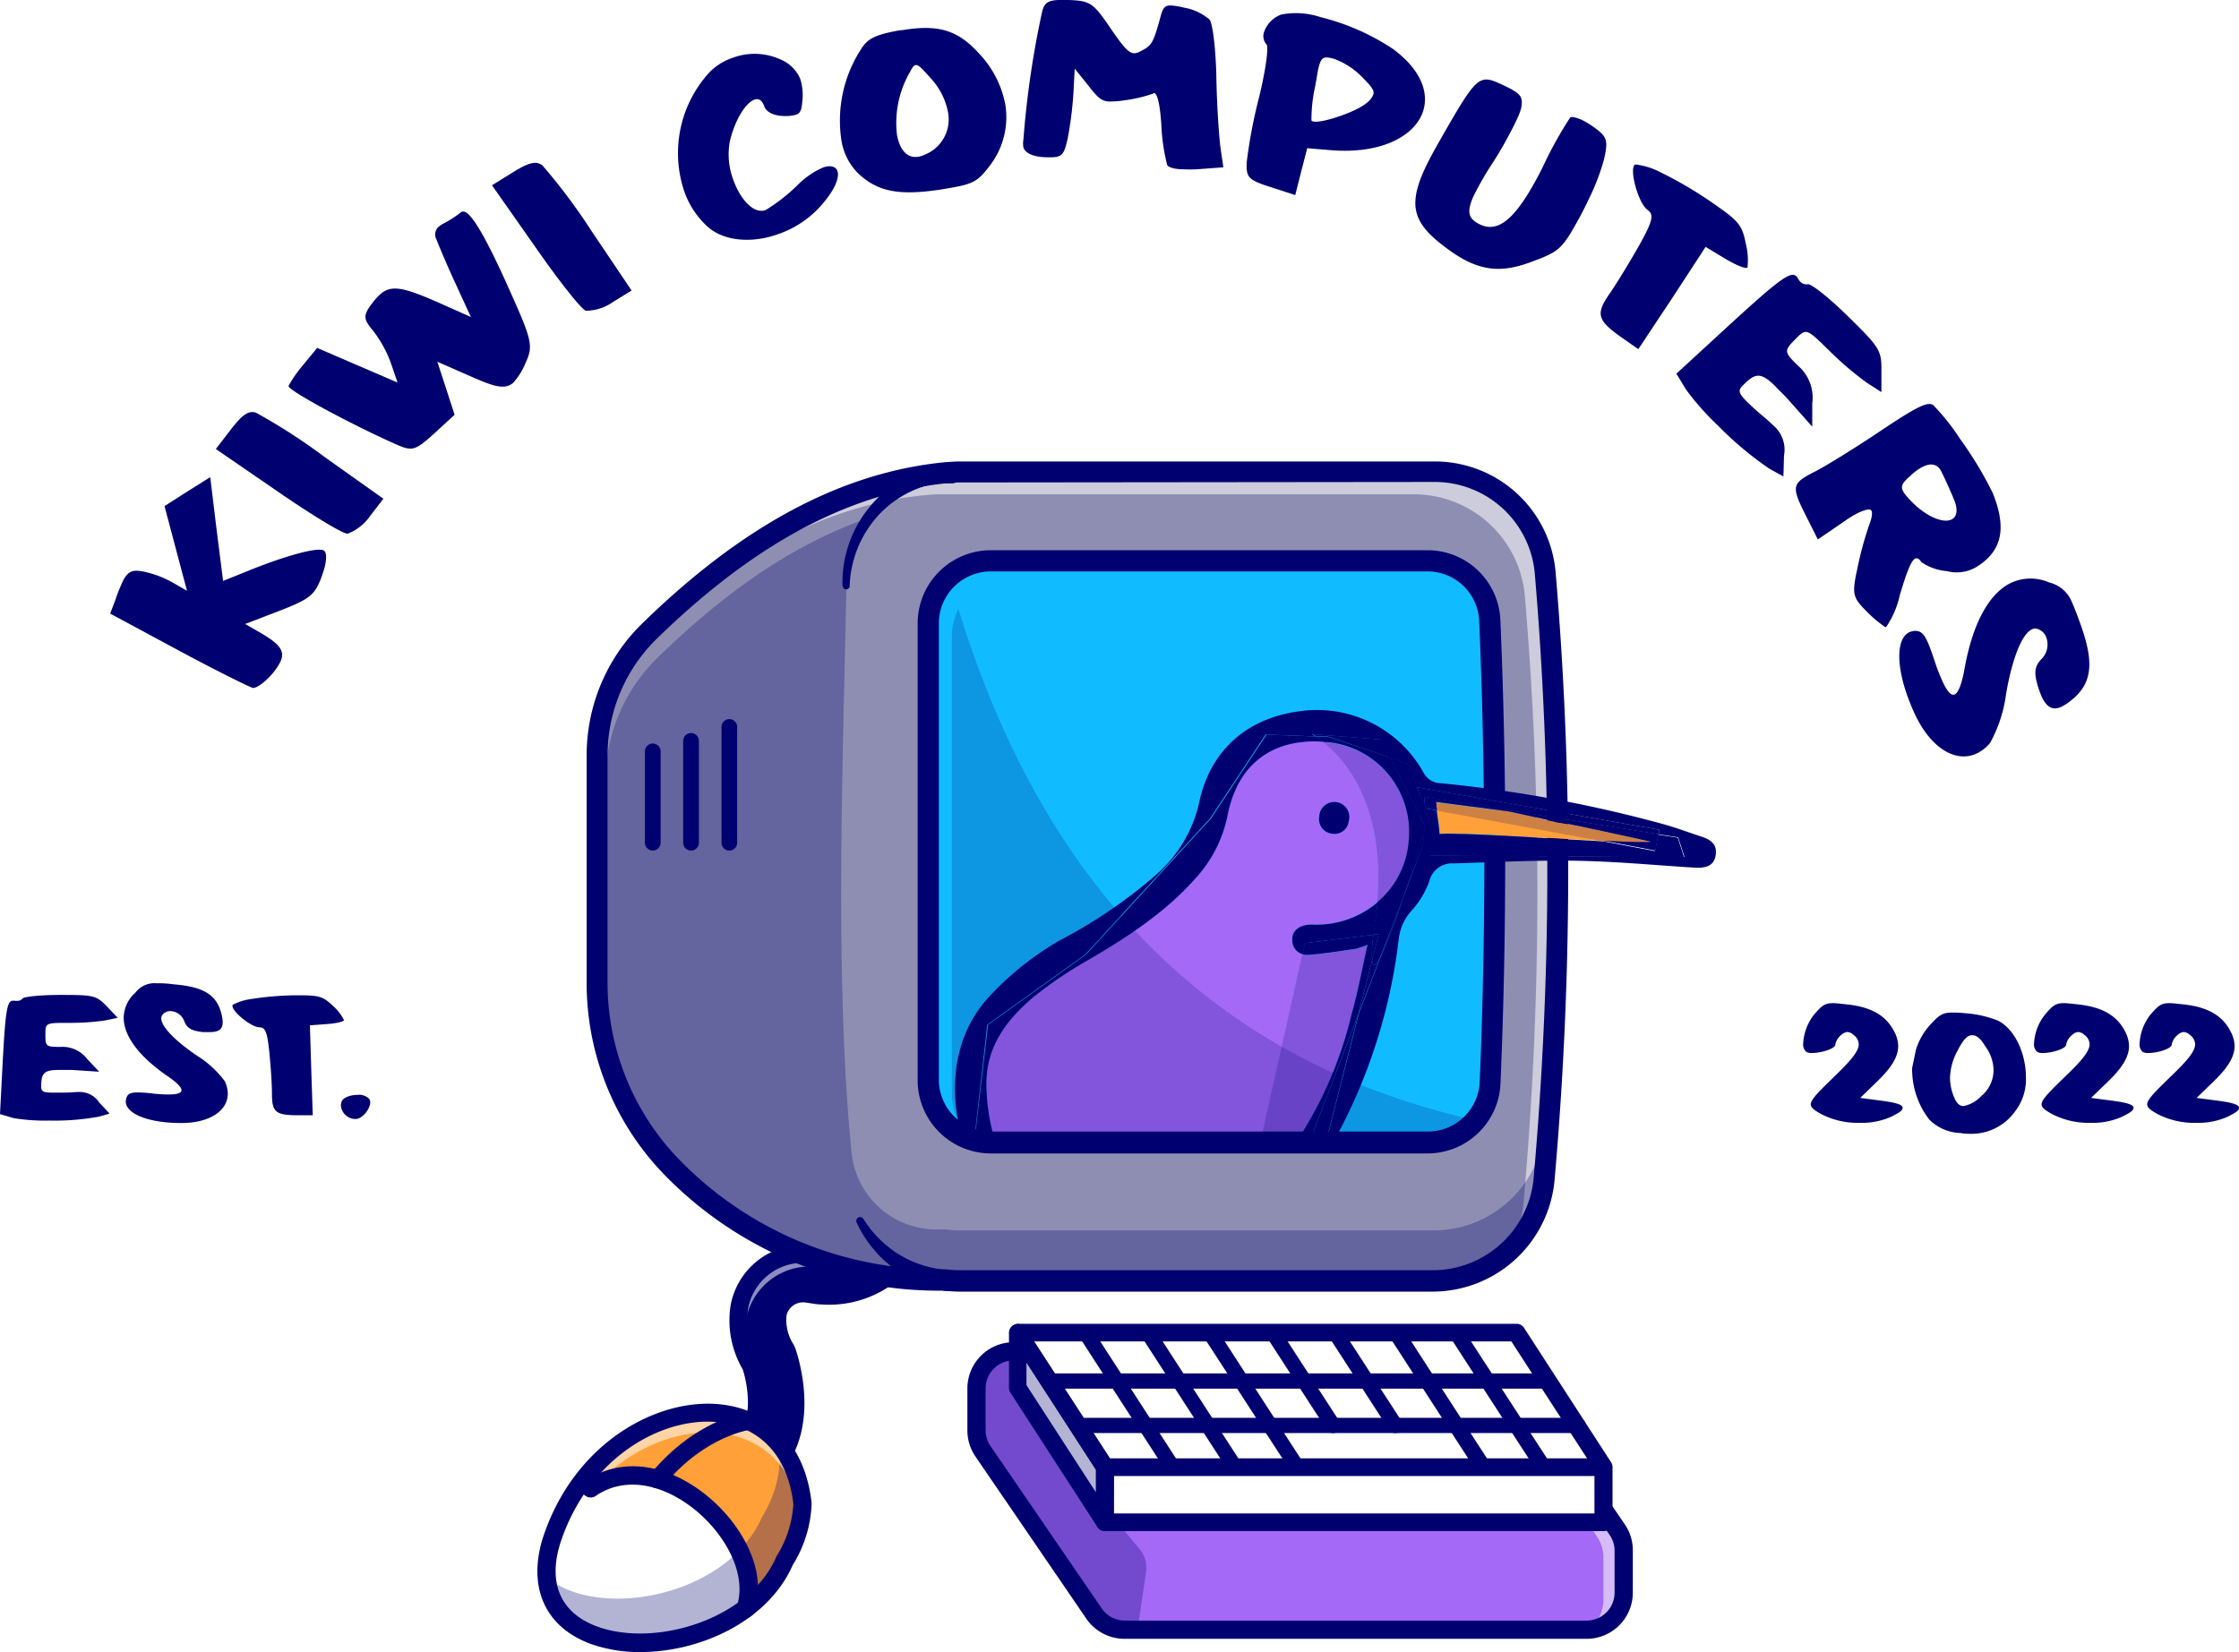 <svg xmlns="http://www.w3.org/2000/svg" xmlns:xlink="http://www.w3.org/1999/xlink" viewBox="0 0 228.23 168.44"><defs><style>.cls-1{mask:url(#mask);filter:url(#luminosity-noclip-2);}.cls-2{mix-blend-mode:multiply;fill:url(#linear-gradient);}.cls-11,.cls-3{fill:#000070;}.cls-4{opacity:0.55;}.cls-5{fill:#fff;}.cls-6{fill:#ffa039;}.cls-7{opacity:0.3;}.cls-8{fill:#8e8eb2;}.cls-9{fill:#10bcff;}.cls-10{fill:#a469f7;}.cls-11,.cls-12{opacity:0.2;}.cls-13{mask:url(#mask-2);}.cls-14{opacity:0.5;fill:url(#linear-gradient-2);}.cls-15{filter:url(#luminosity-noclip);}</style><filter id="luminosity-noclip" x="125.33" y="-7833.17" width="20.79" height="32766" filterUnits="userSpaceOnUse" color-interpolation-filters="sRGB"><feFlood flood-color="#fff" result="bg"/><feBlend in="SourceGraphic" in2="bg"/></filter><mask id="mask" x="125.33" y="-7833.17" width="20.79" height="32766" maskUnits="userSpaceOnUse"><g class="cls-15"/></mask><linearGradient id="linear-gradient" x1="144.47" y1="64.63" x2="132.6" y2="76.5" gradientUnits="userSpaceOnUse"><stop offset="0" stop-color="#fff"/><stop offset="1"/></linearGradient><filter id="luminosity-noclip-2" x="125.33" y="62.73" width="20.79" height="21.49" filterUnits="userSpaceOnUse" color-interpolation-filters="sRGB"><feFlood flood-color="#fff" result="bg"/><feBlend in="SourceGraphic" in2="bg"/></filter><mask id="mask-2" x="125.33" y="62.73" width="20.79" height="21.49" maskUnits="userSpaceOnUse"><g class="cls-1"><path class="cls-2" d="M128.35,62.73h11.92a5.56,5.56,0,0,1,5.52,5,82.11,82.11,0,0,1,.11,13.71,3,3,0,0,1-4.69,2.3A48.34,48.34,0,0,1,125.7,67.17,3,3,0,0,1,128.35,62.73Z"/></g></mask><linearGradient id="linear-gradient-2" x1="144.47" y1="64.63" x2="132.6" y2="76.5" gradientUnits="userSpaceOnUse"><stop offset="0" stop-color="#fff"/><stop offset="1" stop-color="#fff"/></linearGradient></defs><g id="Layer_2" data-name="Layer 2"><g id="Layer_1-2" data-name="Layer 1"><path class="cls-3" d="M77.22,150.37a2,2,0,0,0,1.42-.6c4.28-4.38,1.69-11.7,1.58-12q-.06-.15-.12-.27a5.39,5.39,0,0,1-.83-3.55,2.68,2.68,0,0,1,3-2.09c.53.08,1,.14,1.53.18a10.11,10.11,0,0,0,9.48-5,10.73,10.73,0,0,1,7.2-5.43,2,2,0,0,0-.87-3.9A14.73,14.73,0,0,0,89.85,125a6.09,6.09,0,0,1-5.7,3c-.4,0-.83-.08-1.28-.15a6.62,6.62,0,0,0-7.53,5.32,9.13,9.13,0,0,0,1.17,6c.52,1.56,1.32,5.65-.72,7.74a2,2,0,0,0,1.43,3.39Z"/><g class="cls-4"><path class="cls-5" d="M75.79,147a2,2,0,0,0,0,2.82l.16.14a2,2,0,0,1,.54-1.69c2-2.09,1.25-6.18.72-7.74a9.12,9.12,0,0,1-1.16-6,6.61,6.61,0,0,1,7.53-5.32c.45.07.87.11,1.27.15a6.1,6.1,0,0,0,5.71-3,14.66,14.66,0,0,1,9.78-7.34,2,2,0,0,1,1.68.38l0-.14a2,2,0,0,0-2.38-1.51A14.73,14.73,0,0,0,89.85,125a6.09,6.09,0,0,1-5.7,3c-.4,0-.83-.08-1.28-.15a6.62,6.62,0,0,0-7.53,5.32,9.13,9.13,0,0,0,1.17,6C77,140.8,77.83,144.89,75.79,147Z"/></g><path class="cls-3" d="M75.17,150.47a2.93,2.93,0,0,1,0-4.14c1.67-1.71,1-5.37.53-6.73a9.89,9.89,0,0,1-1.22-6.55A7.54,7.54,0,0,1,83,127c.43.06.84.11,1.22.14A5.15,5.15,0,0,0,89,124.55a15.61,15.61,0,0,1,10.39-7.77,2.92,2.92,0,0,1,3.12,4.41,2.93,2.93,0,0,1-1.83,1.3,9.85,9.85,0,0,0-6.61,5A11,11,0,0,1,83.76,133c-.5,0-1-.11-1.59-.19a1.73,1.73,0,0,0-2,1.33,4.6,4.6,0,0,0,.72,2.94,2.87,2.87,0,0,1,.18.4c.12.33,2.9,8.19-1.78,13a2.9,2.9,0,0,1-2.09.88A3,3,0,0,1,75.17,150.47Zm7.26-19.54c.52.08,1,.13,1.48.17a9.16,9.16,0,0,0,8.59-4.55,11.59,11.59,0,0,1,7.81-5.88,1,1,0,0,0,.66-.47,1,1,0,0,0,.14-.8,1,1,0,0,0-.47-.67,1.07,1.07,0,0,0-.8-.14,13.83,13.83,0,0,0-9.18,6.89,7,7,0,0,1-6.59,3.5c-.41,0-.86-.09-1.33-.16a5.7,5.7,0,0,0-6.48,4.57,8.22,8.22,0,0,0,1.07,5.41l.06.14c.72,2.14,1.33,6.37-.94,8.69a1.07,1.07,0,0,0,.77,1.81,1.07,1.07,0,0,0,.76-.32c3.87-4,1.47-10.76,1.36-11.05l-.06-.14a6.34,6.34,0,0,1-.93-4.16,3.61,3.61,0,0,1,3.56-2.88A4.55,4.55,0,0,1,82.43,130.93Z"/><path class="cls-6" d="M80,159.13c-4.83,11.24-27.92,11.71-23.79-1.93,4.92-15.3,24.09-18.11,25.61-3.86A11.71,11.71,0,0,1,80,159.13Z"/><path class="cls-5" d="M56.19,157.2a20.56,20.56,0,0,1,3.37-6.43h0a9.4,9.4,0,0,0,1-.39,5.18,5.18,0,0,1,1.4-.32c4.44-.51,8.8,1.94,11.7,5.33a9.23,9.23,0,0,1,1.74,2.81,11.7,11.7,0,0,1,.43,1.84c.17.95.43,1.94.54,2.91a5.24,5.24,0,0,1,.3.51C68.82,170.19,52.68,168.79,56.19,157.2Z"/><g class="cls-7"><path class="cls-3" d="M55.72,160.82c.7,9.82,19.9,8.45,24.26-1.69a11.69,11.69,0,0,0,1.82-5.79A10.88,10.88,0,0,0,79.17,147a13.24,13.24,0,0,1,.32,1.87,11.74,11.74,0,0,1-1.81,5.79C74.17,162.76,61.09,165.25,55.72,160.82Z"/></g><g class="cls-4"><path class="cls-5" d="M55.76,161.2a11.4,11.4,0,0,1,.43-2c4.83-15,23.39-18,25.5-4.63a7.09,7.09,0,0,0,.11-1.18c-1.52-14.25-20.69-11.44-25.61,3.86A9.52,9.52,0,0,0,55.76,161.2Z"/></g><path class="cls-3" d="M60.24,167.62c-4.61-1.69-6.46-5.68-4.94-10.71,3.15-9.8,11.68-14.39,18.09-13.73,5.23.54,8.72,4.3,9.34,10.06v.09a12.61,12.61,0,0,1-1.92,6.23c-2.52,5.75-9.44,8.88-15.54,8.88A14.83,14.83,0,0,1,60.24,167.62ZM73.2,145c-5.69-.58-13.27,3.58-16.12,12.44-1.23,4.07.12,7.05,3.8,8.4,5.91,2.15,15.49-.7,18.25-7.11a.83.83,0,0,1,.07-.13,11.08,11.08,0,0,0,1.67-5.25C80.33,148.52,77.54,145.48,73.2,145Z"/><path class="cls-3" d="M76.05,164.92a.92.92,0,0,0,.89-.65c1.4-4.56-1.81-9.51-5.39-12.17-4-3-8.39-3.42-11.74-1.19a.93.93,0,1,0,1,1.55c2.67-1.78,6.25-1.36,9.59,1.13,3.18,2.36,5.82,6.6,4.73,10.13a.93.93,0,0,0,.62,1.16A.84.84,0,0,0,76.05,164.92Z"/><path class="cls-3" d="M67,151.74a.93.93,0,0,0,.72-.34c4.06-4.93,8.62-5.6,8.67-5.61a.93.93,0,0,0,.79-1,.92.92,0,0,0-1-.79c-.22,0-5.34.77-9.86,6.27a.93.93,0,0,0,.12,1.31A1,1,0,0,0,67,151.74Z"/><path class="cls-8" d="M157.39,120.25a11.34,11.34,0,0,1-11.31,10.38H97.9a11.64,11.64,0,0,1-1.58-.11,38,38,0,0,1-28.35-12,27.13,27.13,0,0,1-7.11-18.37V77a17.58,17.58,0,0,1,5.27-12.59c7.64-7.48,17.76-15,30.28-16.23h.1a12.81,12.81,0,0,1,1.39-.08h48.3a11.36,11.36,0,0,1,11.31,10.33A356.32,356.32,0,0,1,157.39,120.25Z"/><g class="cls-7"><path class="cls-3" d="M62.47,109.39a27.43,27.43,0,0,1-1.61-9.27V95a27.48,27.48,0,0,0,.8,6.6v1.22A27.63,27.63,0,0,0,62.47,109.39Z"/></g><g class="cls-4"><path class="cls-5" d="M157,120.25a11.27,11.27,0,0,1-3.18,7,11.33,11.33,0,0,0,1.49-4.74,356.32,356.32,0,0,0,.12-61.79,11.35,11.35,0,0,0-11.31-10.32H95.81a10.54,10.54,0,0,0-1.38.08h-.1C81.81,51.68,71.69,59.19,64,66.67c-.27.27-.54.55-.8.84a17.73,17.73,0,0,1,2.49-3.06C73.37,57,83.49,49.46,96,48.22h.1a12.81,12.81,0,0,1,1.39-.08h48.3a11.35,11.35,0,0,1,11.31,10.33A357.3,357.3,0,0,1,157,120.25Z"/></g><path class="cls-3" d="M146.08,131.69H97.9a13,13,0,0,1-1.65-.1,39,39,0,0,1-29.06-12.38,28.08,28.08,0,0,1-7.39-19.09V77a18.76,18.76,0,0,1,5.58-13.35c10.3-10.08,20.41-15.48,30.9-16.52l.13,0a14.41,14.41,0,0,1,1.49-.08h48.3a12.35,12.35,0,0,1,12.37,11.29,359.48,359.48,0,0,1-.11,62A12.49,12.49,0,0,1,146.08,131.69ZM97.9,49.19a10.39,10.39,0,0,0-1.26.08h-.13c-10,1-19.69,6.2-29.64,15.93A16.65,16.65,0,0,0,61.93,77v23.08a25.94,25.94,0,0,0,6.82,17.64,36.94,36.94,0,0,0,27.57,11.7h.14a11.6,11.6,0,0,0,1.44.09h48.18a10.33,10.33,0,0,0,10.25-9.4h0a356.25,356.25,0,0,0,.12-61.61,10.24,10.24,0,0,0-10.25-9.36Z"/><path class="cls-3" d="M88,124.26a11.16,11.16,0,0,0,3.69,3.67,10.81,10.81,0,0,0,4.82,1.54,1.06,1.06,0,0,1,1,1.13,1.07,1.07,0,0,1-1.14,1l-.12,0h0a12.52,12.52,0,0,1-5.36-2.45,12.35,12.35,0,0,1-3.57-4.5.4.4,0,0,1,.2-.53A.41.41,0,0,1,88,124.26Z"/><path class="cls-3" d="M85.88,59.79a12.14,12.14,0,0,1,2.78-8.12,12.16,12.16,0,0,1,3.39-2.87,12.49,12.49,0,0,1,4.24-1.5h0a.93.93,0,0,1,.29,1.84h-.06a10.51,10.51,0,0,0-3.74,1,10.94,10.94,0,0,0-3.17,2.32,11.23,11.23,0,0,0-3,7.28h0a.35.35,0,0,1-.7,0Z"/><path class="cls-3" d="M96.34,131.59h0a1.07,1.07,0,1,1,1.07-1.07A1.07,1.07,0,0,1,96.32,131.59Z"/><path class="cls-3" d="M96.51,49.28a1.07,1.07,0,0,1-.11-2.13l.57,0a1.07,1.07,0,0,1,.16,2.13l-.5,0Z"/><path class="cls-9" d="M151.91,110.44a6.37,6.37,0,0,1-6.38,6.08H101a6.37,6.37,0,0,1-6.38-6.37V63.56A6.38,6.38,0,0,1,101,57.18h44.49a6.37,6.37,0,0,1,6.37,6.09Q152.9,87,151.91,110.44Z"/><path class="cls-10" d="M128.71,115.48l4.07-18.19a1.46,1.46,0,0,1-1.05-1.44c-.07-.87.62-1.48,1.68-1.57.23,0,.47,0,.7,0A9.63,9.63,0,0,0,140.38,92c.87-10-3.36-14.7-5.46-16.39-4.77-.36-8.68,1.89-9.78,7.46a13.42,13.42,0,0,1-3.3,6.49c-3.09,3.47-6.92,5.94-10.88,8.28a42,42,0,0,0-5.62,3.8c-2.85,2.41-5,5.27-4.78,9.34a20,20,0,0,0,.65,4.55h0Zm5.75-32.22a1.53,1.53,0,1,1,3,.46A1.45,1.45,0,0,1,135.8,85,1.48,1.48,0,0,1,134.46,83.26Z"/><path class="cls-10" d="M132.76,115.47a40.51,40.51,0,0,0,5-12c.61-2.26,1.06-4.55,1.64-7.13a10.48,10.48,0,0,1-1.23.42c-1.58.22-3.15.49-4.74.61a1.86,1.86,0,0,1-.68-.06l-4.07,18.19Z"/><path class="cls-11" d="M132.76,115.47a40.51,40.51,0,0,0,5-12c.61-2.26,1.06-4.55,1.64-7.13a10.48,10.48,0,0,1-1.23.42c-1.58.22-3.15.49-4.74.61a1.86,1.86,0,0,1-.68-.06l-4.07,18.19Z"/><path class="cls-6" d="M146.77,85c2.15-.16,10.91.46,16.7.75l-17-3.15C146.58,83.45,146.76,84.5,146.77,85Z"/><path class="cls-3" d="M142.57,95.83a5.16,5.16,0,0,1,1.26-2.92,9.07,9.07,0,0,0,1.87-3.08,2.38,2.38,0,0,1,2.51-1.8c4.14-.12,8.28-.34,12.42-.27s8,.45,12.06.7c1,.06,2-.06,2.19-1.24s-.53-1.62-1.47-1.93c-1.23-.4-2.43-.85-3.67-1.21a135.33,135.33,0,0,0-22.93-4.23,2,2,0,0,1-1.73-1.12,12.42,12.42,0,0,0-12.56-6.22c-5.37.69-9.16,3.95-10.29,9.33a13.76,13.76,0,0,1-4.43,7.39A50.57,50.57,0,0,1,108,95.89a30.68,30.68,0,0,0-7.05,5.6c-3.55,3.72-4.16,8.81-3.2,13.2a2.55,2.55,0,0,0,1.65.71l1.23-10.92,10-7.17,12.72-13.87,5.66-8.55,5.08.19a4,4,0,0,0-.38-.23l6.94.54.94,1.84,2,.66,1,5.07.66,1.29s-.09.32-.26.86l.15.76L143,91.61a51.26,51.26,0,0,1-2.33,6.11l-2.17,5.66-3.07,12.08h1l.31-.56A56.19,56.19,0,0,0,142.57,95.83Zm1.84-15.57,24.74,4.34-.09.46,2,.31.65,2-25.93-.15-.48-5Z"/><path class="cls-3" d="M133.41,94.28c-1.06.09-1.75.7-1.68,1.57a1.46,1.46,0,0,0,1.05,1.44l.25-1.13,7-.86c.05-.47.12-1,.2-1.57s.14-1.16.18-1.72a9.63,9.63,0,0,1-6.27,2.27C133.88,94.28,133.64,94.27,133.41,94.28Z"/><path class="cls-3" d="M145.17,85.87l-.15-.76c-.39,1.31-1.19,3.93-2.05,6.5Z"/><path class="cls-3" d="M100.56,111c-.2-4.07,1.93-6.93,4.78-9.34a42,42,0,0,1,5.62-3.8c4-2.34,7.79-4.81,10.88-8.28a13.42,13.42,0,0,0,3.3-6.49c1.1-5.57,5-7.82,9.78-7.46a8.57,8.57,0,0,0-.74-.54l-5.08-.19-5.66,8.55L110.72,97.31l-10,7.17L99.44,115.4a11.41,11.41,0,0,0,1.77.14A20,20,0,0,1,100.56,111Z"/><polygon class="cls-3" points="143.66 77.89 141.68 77.23 144.62 82.95 143.66 77.89"/><path class="cls-3" d="M139.86,97.93l-1.39,5.45,2.17-5.66C140.22,98.49,139.93,98.69,139.86,97.93Z"/><path class="cls-3" d="M135.4,115.46l3.07-12.08-4.62,12.09Z"/><path class="cls-3" d="M140,95.3l-7,.86-.25,1.13a1.86,1.86,0,0,0,.68.06c1.59-.12,3.16-.39,4.74-.61a10.48,10.48,0,0,0,1.23-.42c-.58,2.58-1,4.87-1.64,7.13a40.51,40.51,0,0,1-5,12h1.09l4.62-12.09,1.39-5.45A14,14,0,0,1,140,95.3Z"/><path class="cls-3" d="M171.67,87.41l-.65-2-2-.31-.32,1.68-5.27-1c-5.79-.29-14.55-.91-16.7-.75,0-.51-.19-1.56-.29-2.4l-1.14-.21-.08-.18.48,5Z"/><path class="cls-3" d="M135.8,85a1.45,1.45,0,0,0,1.68-1.28,1.53,1.53,0,1,0-3-.46A1.48,1.48,0,0,0,135.8,85Z"/><path class="cls-10" d="M140.38,92a9.07,9.07,0,0,0,3.22-6.29,9.21,9.21,0,0,0-8.13-10l-.55,0C137,77.31,141.25,82,140.38,92Z"/><path class="cls-11" d="M140.38,92a9.07,9.07,0,0,0,3.22-6.29,9.21,9.21,0,0,0-8.13-10l-.55,0C137,77.31,141.25,82,140.38,92Z"/><path class="cls-3" d="M143,91.61l-2.33,6.11A51.26,51.26,0,0,0,143,91.61Z"/><path class="cls-11" d="M143,91.61l-2.33,6.11A51.26,51.26,0,0,0,143,91.61Z"/><path class="cls-3" d="M141.68,77.23l-.94-1.84-6.94-.54a4,4,0,0,1,.38.23l1.16,0Z"/><path class="cls-11" d="M141.68,77.23l-.94-1.84-6.94-.54a4,4,0,0,1,.38.23l1.16,0Z"/><path class="cls-3" d="M145.28,84.25,144.62,83l.4,2.15C145.19,84.57,145.28,84.25,145.28,84.25Z"/><path class="cls-11" d="M145.28,84.25,144.62,83l.4,2.15C145.19,84.57,145.28,84.25,145.28,84.25Z"/><path class="cls-3" d="M135.47,75.67a9.21,9.21,0,0,1,8.13,10A9.07,9.07,0,0,1,140.38,92c0,.56-.1,1.13-.18,1.72s-.15,1.1-.2,1.57l.54-.07-.68,2.7c.07.76.36.56.78-.21L143,91.61c.86-2.57,1.66-5.19,2.05-6.5l-.4-2.15-2.94-5.73-6.34-2.11-1.16,0a8.57,8.57,0,0,1,.74.54Z"/><path class="cls-11" d="M135.47,75.67a9.21,9.21,0,0,1,8.13,10A9.07,9.07,0,0,1,140.38,92c0,.56-.1,1.13-.18,1.72s-.15,1.1-.2,1.57l.54-.07-.68,2.7c.07.76.36.56.78-.21L143,91.61c.86-2.57,1.66-5.19,2.05-6.5l-.4-2.15-2.94-5.73-6.34-2.11-1.16,0a8.57,8.57,0,0,1,.74.54Z"/><path class="cls-3" d="M139.86,97.93l.68-2.7-.54.07A14,14,0,0,0,139.86,97.93Z"/><path class="cls-11" d="M139.86,97.93l.68-2.7-.54.07A14,14,0,0,0,139.86,97.93Z"/><path class="cls-6" d="M168.3,85.87c0-.07-7.69-1.77-9.5-2l-4.89-1.08c-2.53-.36-4.85-.63-7.51-1a8.57,8.57,0,0,0,.08.86l17,3.15C165.71,85.87,167.51,85.93,168.3,85.87Z"/><path class="cls-11" d="M168.3,85.87c0-.07-7.69-1.77-9.5-2l-4.89-1.08c-2.53-.36-4.85-.63-7.51-1a8.57,8.57,0,0,0,.08.86l17,3.15C165.71,85.87,167.51,85.93,168.3,85.87Z"/><polygon class="cls-3" points="169.06 85.06 169.15 84.6 144.41 80.26 145.26 82.22 145.17 81.25 169.06 85.06"/><polygon class="cls-11" points="169.06 85.06 169.15 84.6 144.41 80.26 145.26 82.22 145.17 81.25 169.06 85.06"/><path class="cls-3" d="M146.48,82.61a8.57,8.57,0,0,1-.08-.86c2.66.37,5,.64,7.51,1l4.89,1.08c1.81.27,9.5,2,9.5,2-.79.06-2.59,0-4.83-.11l5.27,1,.32-1.68-23.89-3.81.09,1,.08.18Z"/><path class="cls-11" d="M146.48,82.61a8.57,8.57,0,0,1-.08-.86c2.66.37,5,.64,7.51,1l4.89,1.08c1.81.27,9.5,2,9.5,2-.79.06-2.59,0-4.83-.11l5.27,1,.32-1.68-23.89-3.81.09,1,.08.18Z"/><g class="cls-12"><path class="cls-3" d="M149.44,114s0,.51-.12,1.33a6.37,6.37,0,0,1-3.79,1.24H101a6.27,6.27,0,0,1-1.8-.26,6.34,6.34,0,0,1-2.17-4.78V64.89a6.36,6.36,0,0,1,.66-2.82C106.59,91.1,124.15,108,149.44,114Z"/></g><path class="cls-3" d="M152.55,86.79a1.93,1.93,0,0,1-1.24-.42c0,8.06-.14,16.09-.48,24a5.29,5.29,0,0,1-5.3,5H101a5.3,5.3,0,0,1-5.3-5.29V63.56a5.31,5.31,0,0,1,5.3-5.3h44.49a5.27,5.27,0,0,1,5.29,5.06q.39,9,.47,17.94a1.93,1.93,0,0,1,1.26-.43,2.06,2.06,0,0,1,.9.2q-.09-8.9-.47-17.8a7.43,7.43,0,0,0-7.45-7.13H101a7.46,7.46,0,0,0-7.46,7.46v46.59A7.46,7.46,0,0,0,101,117.6h44.49a7.44,7.44,0,0,0,7.46-7.12c.34-7.89.49-15.88.48-23.91A2,2,0,0,1,152.55,86.79Z"/><path class="cls-3" d="M74.34,86.72a.79.79,0,0,1-.79-.8V74.21a.8.8,0,1,1,1.59,0V85.92A.8.8,0,0,1,74.34,86.72Z"/><path class="cls-3" d="M70.44,86.72a.8.8,0,0,1-.8-.8V75.54a.8.8,0,0,1,1.6,0V85.92A.8.8,0,0,1,70.44,86.72Z"/><path class="cls-3" d="M66.54,86.72a.8.8,0,0,1-.8-.8V76.61a.8.8,0,0,1,1.6,0v9.31A.8.8,0,0,1,66.54,86.72Z"/><g class="cls-7"><path class="cls-3" d="M157.4,120.19a11.38,11.38,0,0,1-11.32,10.44H97.9a11.64,11.64,0,0,1-1.58-.11,38,38,0,0,1-28.35-12c-.32-.35-.62-.7-.92-1.06l-.39-.48-.33-.43c-.1-.12-.19-.25-.28-.38s-.16-.21-.24-.33-.23-.32-.34-.49l-.31-.47-.14-.22c-.07-.11-.14-.22-.2-.33a2.25,2.25,0,0,1-.12-.21,2.63,2.63,0,0,1-.2-.33l-.18-.3-.21-.38,0-.07-.23-.44c-.08-.15-.15-.3-.23-.46s-.12-.26-.19-.39l0,0c-.17-.37-.34-.74-.49-1.11s-.31-.78-.45-1.17h0a27.63,27.63,0,0,1-.81-6.61V79.7a17.62,17.62,0,0,1,5.27-12.59c5.8-5.67,13-11.37,21.64-14.32a11.6,11.6,0,0,0-2.34,7c-.4,19.34-1.19,40.32.52,57.72a8.69,8.69,0,0,0,8.44,7.84l1.13,0a11.66,11.66,0,0,0,1.58.1h48.18a11.34,11.34,0,0,0,11.31-10.38q1.28-15.11,1.39-29.84Q158.92,102.46,157.4,120.19Z"/></g><g class="cls-13"><path class="cls-14" d="M128.35,62.73h11.92a5.56,5.56,0,0,1,5.52,5,82.11,82.11,0,0,1,.11,13.71,3,3,0,0,1-4.69,2.3A48.34,48.34,0,0,1,125.7,67.17,3,3,0,0,1,128.35,62.73Z"/></g><path class="cls-10" d="M165.51,158.1v4.28a3.77,3.77,0,0,1-3.78,3.77H114.65a3.78,3.78,0,0,1-3.11-1.63L100.2,148a3.81,3.81,0,0,1-.66-2.14v-4.28a3.77,3.77,0,0,1,3.77-3.77h47.08a3.76,3.76,0,0,1,3.11,1.63L164.84,156A3.82,3.82,0,0,1,165.51,158.1Z"/><g class="cls-4"><path class="cls-5" d="M165,158.1v4.28a3.76,3.76,0,0,1-3,3.69,3.75,3.75,0,0,0,1.44-3v-4.28a3.78,3.78,0,0,0-.66-2.14l-11.34-16.55a3.8,3.8,0,0,0-3.11-1.64H101.23a3.33,3.33,0,0,0-.78.09,3.72,3.72,0,0,1,2.33-.81h47.08a3.78,3.78,0,0,1,3.11,1.63L164.31,156A3.81,3.81,0,0,1,165,158.1Z"/></g><g class="cls-7"><path class="cls-3" d="M116.16,157.94a3,3,0,0,1,.66,2.36l-.86,5.83v0h-1.3a3.78,3.78,0,0,1-3.11-1.63L100.2,148a3.81,3.81,0,0,1-.66-2.14v-4.28a3.77,3.77,0,0,1,3.77-3.77h6.78l3.83,17.43Z"/></g><path class="cls-3" d="M161.73,167.09H114.65a4.73,4.73,0,0,1-3.88-2L99.43,148.5a4.7,4.7,0,0,1-.82-2.67v-4.27a4.71,4.71,0,0,1,4.7-4.71h47.08a4.7,4.7,0,0,1,3.88,2l11.34,16.55a4.68,4.68,0,0,1,.83,2.66v4.28A4.71,4.71,0,0,1,161.73,167.09Zm-58.42-28.38a2.85,2.85,0,0,0-2.84,2.85v4.27a2.81,2.81,0,0,0,.5,1.61L112.31,164a2.83,2.83,0,0,0,2.34,1.23h47.08a2.85,2.85,0,0,0,2.85-2.84V158.1a2.82,2.82,0,0,0-.51-1.61l-11.33-16.55a2.85,2.85,0,0,0-2.35-1.23Z"/><polygon class="cls-5" points="112.63 149.59 112.63 155.21 103.75 141.49 103.75 135.87 112.63 149.59"/><g class="cls-7"><polygon class="cls-3" points="112.63 149.59 112.63 155.21 103.75 141.49 103.75 135.87 112.63 149.59"/></g><polygon class="cls-5" points="163.42 149.59 163.42 155.21 112.63 155.21 112.63 149.59 103.75 135.87 154.54 135.87 163.42 149.59"/><g class="cls-4"><polygon class="cls-5" points="163.42 149.59 163.42 155.21 162.18 155.21 162.18 151.21 159.38 146.83 111.26 146.83 110.65 145.76 158.55 145.54 156.52 142.37 108.02 142.37 107.7 141.03 155.45 140.81 153.3 137.49 104.8 137.49 103.75 135.87 154.54 135.87 163.42 149.59"/></g><path class="cls-3" d="M112.63,156.11a.91.91,0,0,1-.76-.41L103,142a.88.88,0,0,1-.15-.49v-5.62a.91.91,0,0,1,1.67-.49l8.88,13.72a1,1,0,0,1,.14.49v5.62a.91.91,0,0,1-.64.87Zm-8-14.89,7.08,10.93v-2.29l-7.08-10.93Z"/><path class="cls-3" d="M163.42,156.11H112.63a.9.9,0,0,1-.9-.9v-5.35L103,136.36a.89.89,0,0,1,0-.92.92.92,0,0,1,.8-.47h50.79a.9.9,0,0,1,.76.41l8.88,13.72a1,1,0,0,1,.14.49v5.62A.9.9,0,0,1,163.42,156.11Zm-49.89-1.8h49v-4.45l-8.47-13.09H105.41l8,12.33a1,1,0,0,1,.14.49Z"/><path class="cls-3" d="M163.42,150.49H112.63a.9.9,0,1,1,0-1.8h50.79a.9.9,0,1,1,0,1.8Z"/><path class="cls-3" d="M157.47,141.58H106.94a.77.77,0,0,1-.77-.77.78.78,0,0,1,.77-.78h50.53a.78.78,0,0,1,.77.78A.77.77,0,0,1,157.47,141.58Z"/><path class="cls-3" d="M160.77,146.11H110.25a.78.78,0,0,1,0-1.55h50.52a.78.78,0,1,1,0,1.55Z"/><path class="cls-3" d="M119.53,150.37a.78.78,0,0,1-.65-.36L110,136.29a.77.77,0,0,1,.23-1.07.78.78,0,0,1,1.07.23l8.88,13.72a.77.77,0,0,1-.23,1.07A.83.83,0,0,1,119.53,150.37Z"/><path class="cls-3" d="M125.9,150.37a.79.79,0,0,1-.66-.36l-8.88-13.72a.77.77,0,0,1,1.3-.84l8.88,13.72a.77.77,0,0,1-.22,1.07A.83.83,0,0,1,125.9,150.37Z"/><path class="cls-3" d="M132.22,150.37a.77.77,0,0,1-.65-.36l-8.89-13.72a.78.78,0,0,1,1.31-.84l8.88,13.72a.77.77,0,0,1-.23,1.07A.83.83,0,0,1,132.22,150.37Z"/><path class="cls-3" d="M135.88,146.11a.78.78,0,0,1-.65-.36l-6.13-9.46a.77.77,0,0,1,1.3-.84l6.13,9.46a.77.77,0,0,1-.23,1.07A.74.74,0,0,1,135.88,146.11Z"/><path class="cls-3" d="M142.23,146.11a.78.78,0,0,1-.65-.36l-6.13-9.46a.77.77,0,0,1,1.3-.84l6.13,9.46a.77.77,0,0,1-.23,1.07A.72.72,0,0,1,142.23,146.11Z"/><path class="cls-3" d="M151.23,150.37a.78.78,0,0,1-.65-.36l-8.88-13.72a.77.77,0,0,1,1.3-.84l8.88,13.72a.77.77,0,0,1-.23,1.07A.8.8,0,0,1,151.23,150.37Z"/><path class="cls-3" d="M151.16,150.37a.78.78,0,0,1-.65-.36l-8.88-13.72a.77.77,0,0,1,1.3-.84l8.88,13.72a.77.77,0,0,1-.23,1.07A.8.8,0,0,1,151.16,150.37Z"/><path class="cls-3" d="M157.32,150.37a.78.78,0,0,1-.65-.36l-8.88-13.72a.77.77,0,0,1,.23-1.07.78.78,0,0,1,1.07.23L158,149.17a.77.77,0,0,1-.23,1.07A.83.83,0,0,1,157.32,150.37Z"/><path class="cls-3" d="M12.6,59.09c.52-.9,1-1,1.94-.83a10.51,10.51,0,0,1,3,1.1l1.52.87L17.91,55.9l-1.14-4.3,2.33-1.49,2.33-1.46.64,5.28.67,5.3,2.16-.87C29,56.67,32.34,55.77,33,56.12c.37.21.3,1.24-.14,2.46a7.36,7.36,0,0,1-.57,1.33c-.65,1.12-1.64,1.56-5.09,2.86l-2.21.85,1.63.94c2,1.17,2.55,1.92,1.84,3.14a6.87,6.87,0,0,1-.71,1c-.72.85-1.66,1.52-2,1.43s-3.81-1.8-7.61-3.85l-6.91-3.72.52-1.36A17.38,17.38,0,0,1,12.6,59.09Z"/><path class="cls-3" d="M22,45.78l1.54-2c1.16-1.5,1.79-1.94,2.54-1.71a59.35,59.35,0,0,1,7,4.52l6,4.26-1.36,1.77a5,5,0,0,1-2.29,1.8c-.5,0-3.68-1.93-7.14-4.32Z"/><path class="cls-3" d="M44.69,23.14a2.92,2.92,0,0,1,.52-.35,11.14,11.14,0,0,0,1.73-1.11c.26-.23.59-.11,1,.37.89,1,2.22,3.51,4.17,7.91,2.13,4.76,2.24,5.35,1.48,7A7,7,0,0,1,52.34,39c-.84.76-1.9.46-4.3-.6l-3.46-1.52.88,2.7.88,2.71L44.26,44.2c-1.92,1.73-2.21,1.84-3.85,1.12-4.36-1.93-10.25-5.09-10.93-5.84-.05-.07-.07-.09-.07-.13a12.82,12.82,0,0,1,1.51-2.16l1.41-1.72,4.1,1.77L40.52,39l-.68-2A12.26,12.26,0,0,0,38,33.68c-1-1.19-1-1.55,0-2.84a6.13,6.13,0,0,1,.74-.82c1.13-1,2.32-.76,5.84.78L48,32.32l-1.58-3.44c-.88-1.9-1.71-3.88-1.92-4.45A1.05,1.05,0,0,1,44.69,23.14Z"/><path class="cls-3" d="M50.15,18.89l2.13-1.32c1.61-1,2.35-1.19,3-.72a60.19,60.19,0,0,1,5,6.68l4.1,6.09-1.9,1.17a4.8,4.8,0,0,1-2.77.89c-.47-.17-2.78-3.09-5.18-6.55Z"/><path class="cls-3" d="M74.64,5.91a6.38,6.38,0,0,1,4.94.16,3.71,3.71,0,0,1,2,2,5.45,5.45,0,0,1,.2,2.3c-.07.83-.19,1.17-.64,1.33a4.06,4.06,0,0,1-1.18.13c-1,0-1.84-.37-2.06-1s-.59-.83-1-.67c-.85.3-1.94,1.95-2.49,4.18a7.31,7.31,0,0,0,.34,4c.72,2,2.07,3.51,3.29,3.08h0a18,18,0,0,0,3.3-2.59,8.44,8.44,0,0,1,2.55-1.75c.77-.27,1.31-.1,1.47.35.25.69-.3,2.08-1.95,3.84a10.38,10.38,0,0,1-4,2.57c-2.71,1-5.65.79-7.35-.79a8.75,8.75,0,0,1-2.32-3.57,12.19,12.19,0,0,1,2.57-12.1A5.94,5.94,0,0,1,74.64,5.91Z"/><path class="cls-3" d="M91.76,3.08l.17,0c3.73-.63,5.72,0,7.86,2.37a10.33,10.33,0,0,1,2.68,5.18,8.1,8.1,0,0,1-1.56,6.24c-1.17,1.54-1.6,1.87-4,2.28l-1.11.19c-4.27.63-6.41.19-8.42-1.76a6.11,6.11,0,0,1-1.64-3.47A13.38,13.38,0,0,1,87.78,5C88.46,3.89,89.32,3.52,91.76,3.08Zm1.57,3.56c-.19,0-.35.29-.59.73a10.35,10.35,0,0,0-1.31,6.35c.26,1.5,1,2.46,2.19,2.26a2.47,2.47,0,0,0,.57-.18,3.88,3.88,0,0,0,2.44-4.39A7.06,7.06,0,0,0,95,8.12C94,7,93.64,6.59,93.33,6.64Z"/><path class="cls-3" d="M108.93,0c2.22.09,2.5.27,4.31,2.94,1.23,1.79,1.79,2.47,2.36,2.49a1.28,1.28,0,0,0,.65-.2c1.16-.58,1.31-.85,2-3.36.27-1,.42-1.34,1.13-1.31a6.88,6.88,0,0,1,1.31.22A5.37,5.37,0,0,1,123.3,2c.32.44.64,3.1.69,5.93s.27,6,.42,7.13l.29,2-2.72.2a13.2,13.2,0,0,1-1.38,0c-.87,0-1.49-.2-1.62-.43a19.35,19.35,0,0,1-.6-4.12c-.14-2.12-.41-3.21-.75-3.22a.15.15,0,0,0-.08.05,14.27,14.27,0,0,1-2.88.68,10,10,0,0,1-1.53.13c-.87,0-1.28-.44-2.19-1.61L109.55,7l-.13,2.48a37.4,37.4,0,0,1-.57,4.55c-.42,1.93-.59,2.06-2.34,2-1.21-.05-2-.42-2.19-1a2.53,2.53,0,0,1,0-.8,95.53,95.53,0,0,1,1.9-13C106.49.12,106.92-.06,108.93,0Z"/><path class="cls-3" d="M134.62,1.75A23.47,23.47,0,0,1,142,5c2.7,2,3.61,4.21,3.13,6.1-.68,2.67-4.22,4.65-9.49,4.21l-2.39-.2-.62,2.4-.6,2.38-2.5-.81c-2.32-.74-2.5-1-2.45-2.52a51.06,51.06,0,0,1,1.26-6.63c.67-2.75,1-5.13.76-5.4a1.28,1.28,0,0,1-.27-1.21,2.92,2.92,0,0,1,1.78-1.84A7.94,7.94,0,0,1,134.62,1.75ZM136,6c-1-.25-1.3-.27-1.58.85-.12.44-.19,1.09-.36,1.95a15.81,15.81,0,0,0-.38,3.45c0,.06.09.11.17.13.87.23,4.47-1,5.49-1.91a1.94,1.94,0,0,0,.66-.86c.1-.41-.23-.81-1.11-1.71A7.85,7.85,0,0,0,136,6Z"/><path class="cls-3" d="M161.17,12.19a8.13,8.13,0,0,1,1.1.64c1.55,1.08,1.69,1.39,1.24,3.39a22.5,22.5,0,0,1-1.52,4c-.28.62-.61,1.24-.91,1.82-1.83,3.35-2.1,3.59-4.85,4.61-2.6,1-4.44,1-6.46.08a12.32,12.32,0,0,1-1.85-1.09c-3.82-2.7-4.55-4.45-2.61-8.59.36-.76.82-1.61,1.35-2.54,3.93-6.88,4.05-7,6.5-5.86,1.91.9,2.12,1.19,1.89,2.42a8.34,8.34,0,0,1-.53,1.31,40.28,40.28,0,0,1-2.25,4.05,32.41,32.41,0,0,0-2,3.43c-.83,1.76-.59,2.44.54,3,2,1,3.87-.68,6.47-5.87a39.28,39.28,0,0,1,2.77-5C160.22,11.84,160.66,12,161.17,12.19Z"/><path class="cls-3" d="M174.34,20.53l.83.58c2.13,1.49,2.44,2,2.78,3.7a6.92,6.92,0,0,1,.18,2.46c-.13.19-1.18-.24-2.27-.89l-2-1.21-3.41,5.23L167,35.6l-1.6-1.12c-2.63-1.84-2.78-2.46-1.28-4.61.74-1.07,2.06-3.25,3-4.91,1.35-2.43,1.5-3.08.83-3.55-.92-.64-1.82-3.89-1.37-4.54.05-.07.07-.09.14-.1a7.33,7.33,0,0,1,2.49.77A40.93,40.93,0,0,1,174.34,20.53Z"/><path class="cls-3" d="M188.34,32.22c3.28,3.21,3.46,3.51,3.44,5.59l0,2.17L190.26,39a33.39,33.39,0,0,1-3.82-3.27c-2.3-2.26-2.32-2.28-3.43-1.15l-.06.06c-1.1,1.13-1.1,1.25.33,2.65a4.29,4.29,0,0,1,1.45,3.84l0,2.37-2.46-2.77c-.49-.55-1-1-1.31-1.36-1.53-1.5-2.09-1.33-3.37,0-.42.42-.38.74.49,1.59.32.31.77.75,1.35,1.24s1,.83,1.31,1.16a3.25,3.25,0,0,1,1.11,3.1l-.06,2.12-1.41-.78a34.25,34.25,0,0,1-5.21-4.36,27.2,27.2,0,0,1-3.29-3.7l-1-1.64,5.22-4.8c5.08-4.66,6.42-5.71,7-5.14a.72.72,0,0,1,.2.28,1.44,1.44,0,0,0,.18.25.86.86,0,0,0,.78.29C184.59,28.9,186.32,30.24,188.34,32.22Z"/><path class="cls-3" d="M199.81,44.77a37.71,37.71,0,0,1,3.33,5.52c1.29,3.23,1,5.39-.87,6.94a4.4,4.4,0,0,1-.52.39,3.92,3.92,0,0,1-3.29.61,5.32,5.32,0,0,1-2.59-.91c-.26-.37-.48-.49-.71-.33-.39.28-.82,1.4-1.51,3.7a9.18,9.18,0,0,1-1.39,3.24s-.06,0-.1,0a12.15,12.15,0,0,1-1.95-1.66,7.39,7.39,0,0,1-.81-.91c-.55-.79-.49-1.49-.07-3.4a34.84,34.84,0,0,1,1.16-4.31c.33-.85.41-1.39.25-1.62s-1.19,0-2.85,1.2L185.3,55l-1.15-2.29c-1.25-2.47-1.49-3.16-.38-3.93a11.2,11.2,0,0,1,1.24-.7c1.12-.57,4.14-2.44,6.72-4.17,3.77-2.53,4.82-3,5.35-2.59A22.65,22.65,0,0,1,199.81,44.77ZM198,48.31a2.87,2.87,0,0,0-.22-.43c-.49-.69-1.22-.7-2.28,0a7.54,7.54,0,0,0-.83.69c-.84.72-1,1.12-.54,1.74a3.63,3.63,0,0,0,.27.34c1.78,2.06,3.83,2.83,4.66,2.24.42-.29.54-1,.1-2C198.87,50.18,198.32,48.94,198,48.31Z"/><path class="cls-3" d="M211.22,61.45c.25.54.51,1.26.88,2.27,1.43,4,1.13,6.09-1.11,7.79a5,5,0,0,1-.86.55c-.87.4-1.48.08-2-1-.11-.25-.22-.55-.34-.89-.49-1.55-.43-2.23.33-3a2.09,2.09,0,0,0,.43-2.27,1.38,1.38,0,0,0-1-.81.68.68,0,0,0-.43.08c-1,.45-2,2.92-2.63,6.56a14.17,14.17,0,0,1-1.62,5,4,4,0,0,1-1.39,1.1c-2.16,1-4.74-.6-6.36-4.17-1.87-4.11-2-7.51-.46-8.22a2,2,0,0,1,.53-.12c.51,0,.86.17,1.28,1.09.22.49.47,1.18.79,2.15a19,19,0,0,0,.73,1.87c.49,1.08.91,1.54,1.27,1.37s.72-1.07,1-2.65c.84-4.69,2.55-7.73,4.81-8.76a4.74,4.74,0,0,1,3.82,0A3.32,3.32,0,0,1,211.22,61.45Z"/><path class="cls-3" d="M6.18,101.44c3.39,0,3.64.06,4.7,1.16L12,103.77l-1.27.27a25.06,25.06,0,0,1-3.71.25c-2.37,0-2.39,0-2.39,1.16v.07c0,1.16.06,1.22,1.54,1.22A3.18,3.18,0,0,1,8.91,108l1.2,1.27-2.72-.18c-.54,0-1,0-1.4,0-1.58,0-1.79.38-1.79,1.73,0,.44.19.58,1.09.58.33,0,.79,0,1.35,0s.93-.06,1.29-.06a2.39,2.39,0,0,1,2.18,1.06l1.06,1.14-1.14.32a25,25,0,0,1-5,.39,19.64,19.64,0,0,1-3.65-.25L0,113.59l.27-5.22c.27-5.08.44-6.33,1-6.33a.55.55,0,0,1,.25,0,.93.93,0,0,0,.23,0,.64.64,0,0,0,.56-.25C2.5,101.62,4.1,101.44,6.18,101.44Z"/><path class="cls-3" d="M15.92,100.25c.43,0,1,0,1.79.11,3.1.25,4.43,1.1,4.89,3.12a3.88,3.88,0,0,1,.1.75c0,.7-.39,1-1.31,1-.21,0-.44,0-.71,0-1.18-.14-1.62-.39-1.91-1.14a1.55,1.55,0,0,0-1.4-1,1,1,0,0,0-.85.44.51.51,0,0,0-.08.31c0,.81,1.35,2.23,3.6,3.77a10.4,10.4,0,0,1,2.87,2.62,3,3,0,0,1,.31,1.27c0,1.75-1.85,3-4.74,3-3.33,0-5.66-.93-5.66-2.2a1.57,1.57,0,0,1,.08-.4c.13-.35.38-.52,1.12-.52a14.86,14.86,0,0,1,1.69.13,14.47,14.47,0,0,0,1.48.08c.87,0,1.31-.14,1.31-.44s-.5-.81-1.48-1.47c-2.89-2-4.41-4.08-4.41-5.91a3.47,3.47,0,0,1,1.19-2.56A2.43,2.43,0,0,1,15.92,100.25Z"/><path class="cls-3" d="M29.92,101.48h.75c1.91,0,2.31.17,3.25,1.06A4.85,4.85,0,0,1,35.06,104c0,.16-.81.35-1.75.41l-1.72.13.14,4.6.15,4.57H30.44c-2.37,0-2.72-.31-2.72-2.24,0-1-.13-2.83-.27-4.23-.21-2-.4-2.5-1-2.5-.84,0-2.75-1.58-2.75-2.16,0-.06,0-.08,0-.12a5.57,5.57,0,0,1,1.83-.59A31.6,31.6,0,0,1,29.92,101.48Z"/><path class="cls-3" d="M36.45,111.63a1.41,1.41,0,0,1,1.19.42.64.64,0,0,1,.1.33c0,.69-.81,1.71-1.49,1.71a1.49,1.49,0,0,1-1.5-1.39,1.35,1.35,0,0,1,.08-.4C35,111.88,35.75,111.63,36.45,111.63Z"/><path class="cls-3" d="M186.85,102.28c.35,0,.81.06,1.45.13,2.5.27,4,1.16,4.83,2.85a3.19,3.19,0,0,1,.36,1.39c0,1.1-.69,2.21-2.13,3.6l-1.74,1.69,2.2.29c1.42.19,2.12.39,2.12.71s-.39.52-1.14.91a7.35,7.35,0,0,1-3.21.63,8.18,8.18,0,0,1-3.93-.88c-.68-.39-1.08-.64-1.08-1,0-.52.81-1.29,2.79-3.22,1.45-1.42,2.1-2.27,2.1-2.92a1.25,1.25,0,0,0-.54-.95,1,1,0,0,0-.63-.29,1.05,1.05,0,0,0-.6.29,1.64,1.64,0,0,0-.62,1c0,.41-1.44.85-2.35.85a1.2,1.2,0,0,1-.59-.1,1,1,0,0,1-.33-.9,5.16,5.16,0,0,1,1.12-2.93C185.68,102.55,186,102.28,186.85,102.28Z"/><path class="cls-3" d="M199,103.24c.33,0,.73,0,1.23.06a11,11,0,0,1,3.45.77c1.77.92,2.83,3.43,2.83,5.76a5.31,5.31,0,0,1-1.06,3.42A5.46,5.46,0,0,1,201,115.6c-.36,0-.73,0-1.15-.08a4.71,4.71,0,0,1-3.2-1.38,8.38,8.38,0,0,1-1.73-4.74,2.42,2.42,0,0,1,0-.56c.09-.38.25-1.21.38-1.81a6.7,6.7,0,0,1,1.43-2.52C197.67,103.49,198,103.24,199,103.24Zm2,2.31c-.48,0-.92.52-1.44,1.54a6.08,6.08,0,0,0-.79,2.81,5.2,5.2,0,0,0,.38,1.87c.25.67.56,1,1,1a3.32,3.32,0,0,0,1.79-1,3.44,3.44,0,0,0,1.27-2.64,4.21,4.21,0,0,0-.86-2.48C201.91,105.92,201.5,105.55,201.08,105.55Z"/><path class="cls-3" d="M210.38,102.28c.35,0,.81.06,1.46.13,2.5.27,4,1.16,4.83,2.85a3.32,3.32,0,0,1,.35,1.39c0,1.1-.69,2.21-2.12,3.6l-1.75,1.69,2.2.29c1.42.19,2.13.39,2.13.71s-.4.52-1.15.91a7.3,7.3,0,0,1-3.2.63,8.13,8.13,0,0,1-3.93-.88c-.69-.39-1.09-.64-1.09-1,0-.52.81-1.29,2.79-3.22,1.46-1.42,2.1-2.27,2.1-2.92a1.22,1.22,0,0,0-.54-.95,1,1,0,0,0-.62-.29,1,1,0,0,0-.61.29,1.64,1.64,0,0,0-.62,1c0,.41-1.44.85-2.35.85a1.14,1.14,0,0,1-.58-.1,1,1,0,0,1-.34-.9,5.11,5.11,0,0,1,1.13-2.93C209.22,102.55,209.51,102.28,210.38,102.28Z"/><path class="cls-3" d="M221.14,102.28c.35,0,.81.06,1.46.13,2.49.27,4,1.16,4.82,2.85a3.19,3.19,0,0,1,.36,1.39c0,1.1-.69,2.21-2.13,3.6l-1.74,1.69,2.2.29c1.42.19,2.12.39,2.12.71s-.39.52-1.14.91a7.33,7.33,0,0,1-3.2.63,8.19,8.19,0,0,1-3.94-.88c-.68-.39-1.08-.64-1.08-1,0-.52.81-1.29,2.79-3.22,1.46-1.42,2.1-2.27,2.1-2.92a1.25,1.25,0,0,0-.54-.95,1,1,0,0,0-.62-.29,1,1,0,0,0-.61.29,1.64,1.64,0,0,0-.62,1c0,.41-1.44.85-2.35.85a1.2,1.2,0,0,1-.59-.1,1,1,0,0,1-.33-.9,5.16,5.16,0,0,1,1.12-2.93C220,102.55,220.26,102.28,221.14,102.28Z"/></g></g></svg>